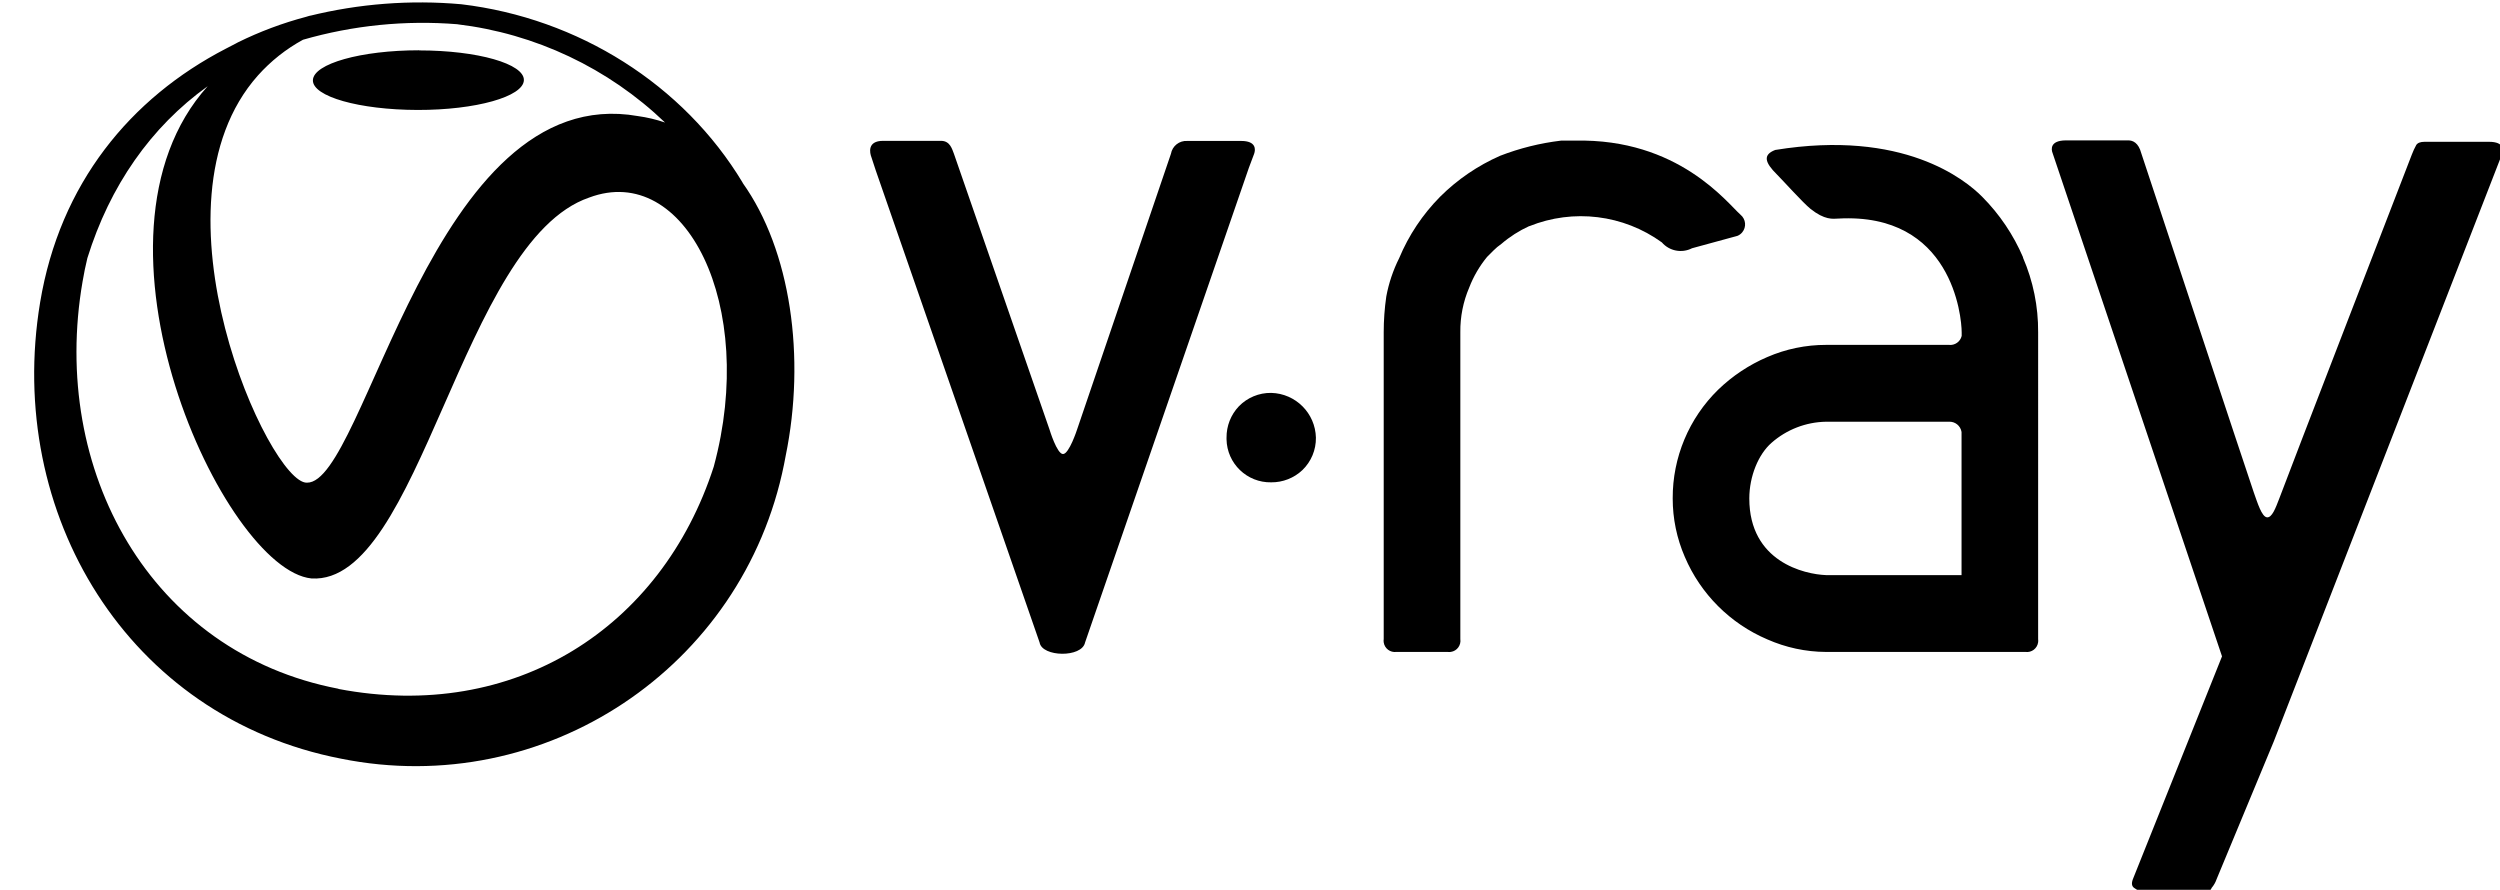 <?xml version="1.0" encoding="utf-8"?>
<!-- Generator: Adobe Illustrator 16.0.0, SVG Export Plug-In . SVG Version: 6.00 Build 0)  -->
<!DOCTYPE svg PUBLIC "-//W3C//DTD SVG 1.1//EN" "http://www.w3.org/Graphics/SVG/1.1/DTD/svg11.dtd">
<svg version="1.1" id="Layer_1" xmlns="http://www.w3.org/2000/svg" xmlns:xlink="http://www.w3.org/1999/xlink" x="0px" y="0px"
	   viewBox="0 0 295 105" enable-background="new 0 0 295 105" xml:space="preserve">
<g>
	<title>Logo-Vray-for-Cinema-4D</title>
	<path d="M103.33,20.084l-0.503-1.533c-0.194-0.498-0.525-1.932,1.38-1.932h6.834c1.083,0,1.311,1.007,1.52,1.52l11.286,32.559
		c0,0,0.87,2.879,1.587,2.879c0.719,0,1.656-2.879,1.656-2.879l11.079-32.546c0.161-0.926,0.995-1.583,1.932-1.52h6.364
		c1.773,0,1.705,1.015,1.52,1.52l-0.622,1.656l-19.327,56.007c-0.372,1.816-5.073,1.727-5.364,0L103.33,20.084z"/>
	<path d="M262.198,77.45l-19.983-59.363c-0.207-0.504-0.277-1.491,1.505-1.52h7.435c0.503,0,1.186,0.262,1.518,1.52
		c0,0,12.825,38.759,13.278,40.032c0.455,1.28,0.935,2.831,1.534,2.923c0.602,0.09,1.035-1.079,1.489-2.265
		c0.581-1.636,15.621-40.533,15.621-40.533c0.147-0.389,0.321-0.767,0.522-1.131c0.16-0.25,0.486-0.38,0.987-0.38h7.593
		c1.865,0,1.705,1.016,1.519,1.519l-26.919,69.264l-6.729,16.209c-0.132,0.385-0.336,0.745-0.601,1.056
		c-0.098,0.304-0.394,0.456-0.896,0.456h-6.849c-0.498,0.01-0.985-0.152-1.381-0.456c-0.303-0.208-0.345-0.553-0.152-1.056
		L262.198,77.45"/>
	<path d="M144.731,51.643c-0.013-1.373,0.505-2.697,1.449-3.693c1.001-1.034,2.384-1.609,3.824-1.588
		c2.885,0.073,5.205,2.397,5.273,5.281c0.021,1.438-0.554,2.823-1.588,3.822c-0.994,0.944-2.316,1.462-3.686,1.45
		c-2.859,0.056-5.219-2.218-5.273-5.077c0-0.063,0-0.125,0-0.188"/>
	<path d="M180.458,26.676c-1.198,0.545-2.315,1.259-3.313,2.119c-0.327,0.224-0.631,0.478-0.91,0.76l-0.76,0.76
		c-0.89,1.083-1.601,2.301-2.105,3.608c-0.715,1.668-1.071,3.467-1.05,5.281v36.202c0.11,0.729-0.39,1.409-1.116,1.518
		c-0.129,0.021-0.26,0.021-0.389,0.003h-6.032c-0.728,0.102-1.402-0.403-1.507-1.133c-0.019-0.127-0.017-0.258,0.002-0.388V39.21
		c0-1.415,0.102-2.825,0.304-4.224c0.292-1.571,0.803-3.093,1.519-4.522c1.128-2.705,2.771-5.165,4.831-7.249
		c2.043-2.034,4.444-3.673,7.082-4.833c2.311-0.895,4.725-1.495,7.185-1.788h1.656c12.184-0.275,17.945,7.345,19.535,8.751
		c0.624,0.52,0.711,1.446,0.192,2.071c-0.149,0.181-0.342,0.324-0.559,0.414l-5.363,1.463c-1.204,0.619-2.677,0.333-3.561-0.69
		c-4.538-3.283-10.445-4.006-15.642-1.912"/>
	<path d="M238.729,30.382c-1.144-2.672-2.782-5.104-4.831-7.165c-2.002-2.021-9.318-7.979-24.421-5.522
		c-1.479,0.566-1.243,1.47,0.206,2.899c0.601,0.594,3.085,3.354,3.947,4.044c1.685,1.346,2.645,1.188,3.285,1.154
		c13.405-0.739,14.563,11.526,14.563,13.433v0.414c-0.16,0.684-0.807,1.139-1.505,1.058h-14.495
		c-2.387-0.004-4.748,0.486-6.938,1.435c-2.15,0.92-4.115,2.226-5.797,3.853c-3.45,3.372-5.386,8-5.364,12.825
		c-0.003,2.374,0.483,4.724,1.429,6.903c1.865,4.379,5.353,7.866,9.732,9.733c2.183,0.964,4.538,1.472,6.924,1.483h23.537
		c0.73,0.099,1.4-0.412,1.499-1.142c0.016-0.121,0.016-0.242,0-0.365V39.205c0.021-3.034-0.588-6.037-1.794-8.821 M231.462,67.862
		h-16c-2.52-0.096-9.044-1.558-9.044-9.042c0-2.622,1.078-5.224,2.625-6.57c1.777-1.561,4.052-2.443,6.419-2.486h14.494
		c0.739-0.047,1.391,0.477,1.506,1.209V67.862L231.462,67.862z M87.633,21.554C80.661,9.971,68.237,2.145,54.433,0.501
		C48.416-0.034,42.35,0.433,36.487,1.882l0.248-0.083l-0.621,0.188c-2.776,0.734-5.472,1.745-8.048,3.016L27.81,5.142
		c-0.387,0.194-0.781,0.394-1.16,0.601C15.385,11.575,7.061,21.666,4.734,35.686c-4.142,24.96,10.354,48.959,35.512,53.838
		c24.029,4.842,47.433-10.715,52.273-34.742c0.067-0.325,0.127-0.65,0.187-0.977c2.389-11.631,0.607-24.27-5.081-32.235
		 M53.949,2.861c9.218,1.102,17.825,5.172,24.525,11.597c-1.039-0.356-2.109-0.611-3.195-0.76
		C50.981,9.404,43.112,57.113,36.211,56.955C31.821,57.107,16.793,24.238,30.44,8.9c1.518-1.696,3.315-3.122,5.314-4.21
		c5.912-1.704,12.083-2.324,18.216-1.83 M39.937,81.274C17.747,77.028,5.879,55.527,9.745,33.212
		c0.159-0.939,0.346-1.864,0.566-2.76c2.649-8.51,7.476-15.462,14.198-20.281C8.322,28.117,26.421,67.208,36.748,68.257
		C49.6,69.058,54.431,28.49,69.521,23.313c11.32-4.251,19.878,12.674,14.702,31.751c-6.157,19.051-23.538,30.192-44.293,26.229
		 M49.463,5.948c6.902,0,12.425,1.587,12.355,3.52c-0.068,1.932-5.661,3.52-12.542,3.507c-6.881-0.015-12.424-1.588-12.354-3.52
		c0.07-1.933,5.661-3.521,12.536-3.521"/>
</g>
</svg>
